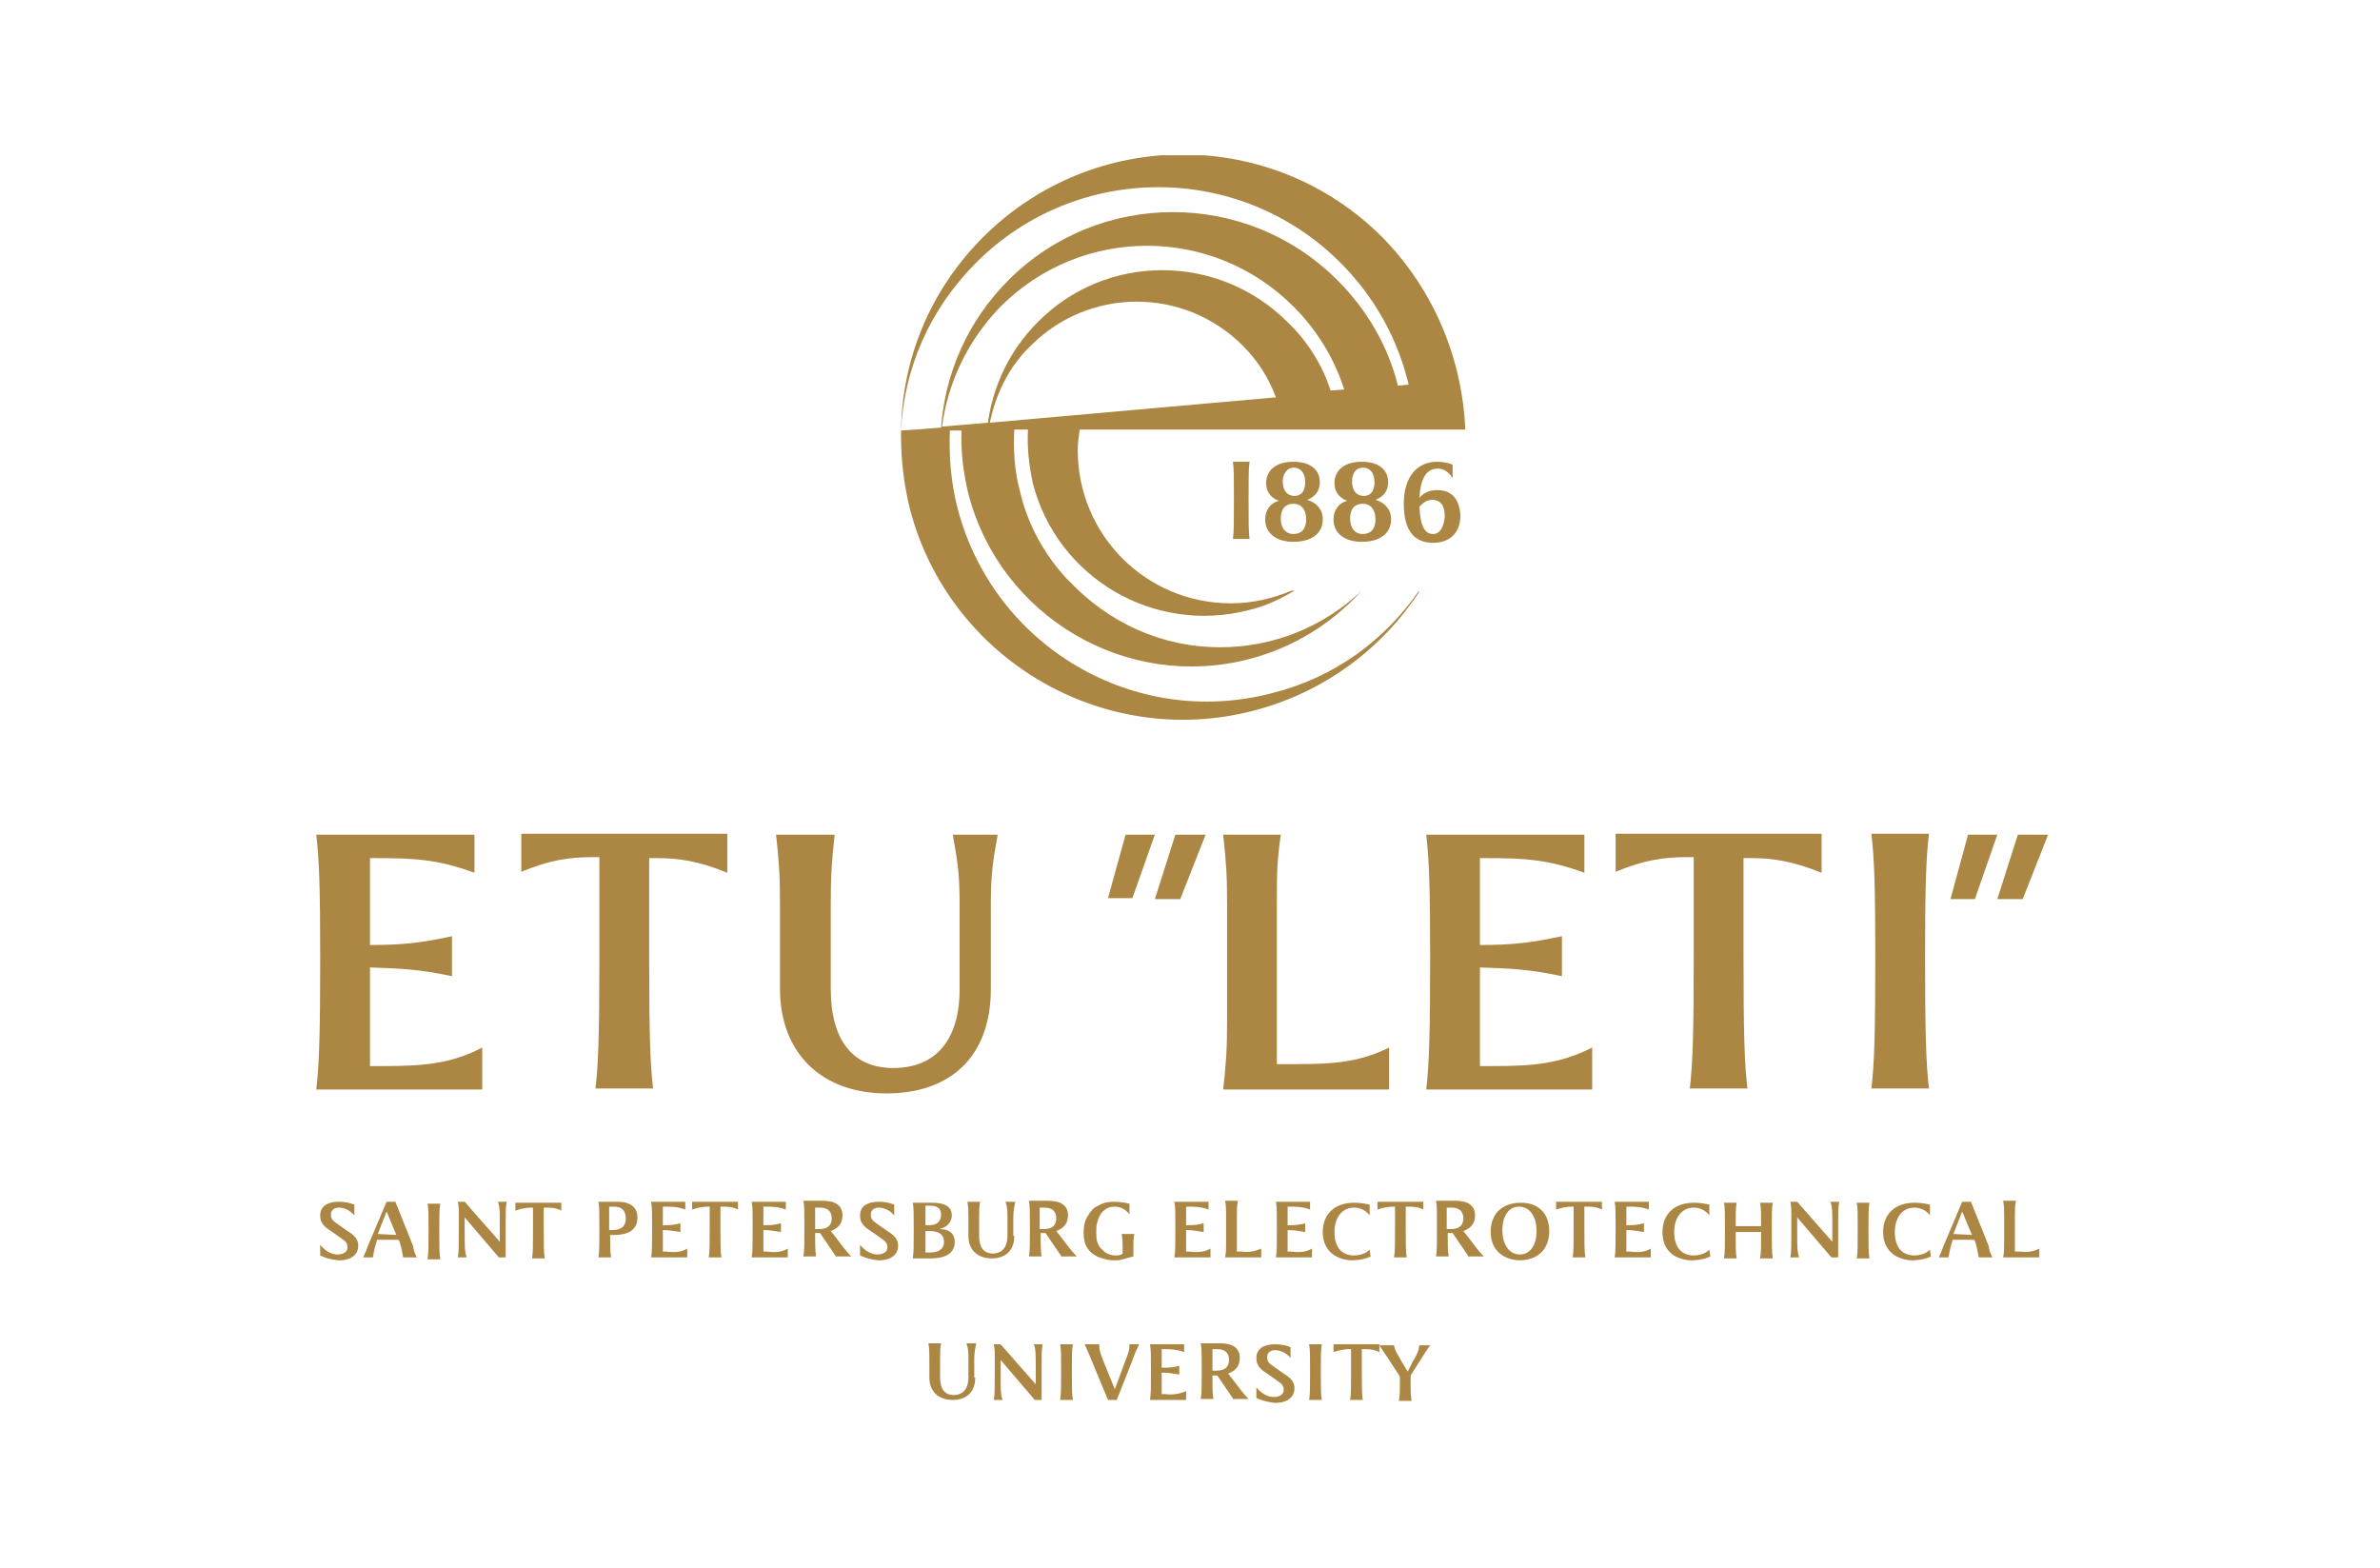 <?xml version="1.0" encoding="utf-8"?>
<!-- Generator: Adobe Illustrator 23.0.1, SVG Export Plug-In . SVG Version: 6.00 Build 0)  -->
<svg version="1.1" id="Слой_1" xmlns="http://www.w3.org/2000/svg" xmlns:xlink="http://www.w3.org/1999/xlink" x="0px" y="0px"
	 viewBox="0 0 243.8 160.6" enable-background="new 0 0 243.8 160.6" xml:space="preserve">
<g>
	<path fill="#AC8643" d="M49.4,107.3v4.3h-17c0.3-2.6,0.4-5.7,0.4-13.5c0-7.2-0.1-10-0.4-12.6h16.2v3.9c-3.8-1.4-6.3-1.5-10.1-1.5
		h-0.6v8.9c3.2,0,5.2-0.2,8.4-0.9v4.1c-3.2-0.7-5.2-0.8-8.4-0.9v10.1h1.4C43.2,109.2,46.2,109,49.4,107.3L49.4,107.3L49.4,107.3z"/>
	<path fill="#AC8643" d="M74.5,85.5v3.9c-2.9-1.2-5-1.5-7.2-1.5h-0.8V98c0,7.8,0.1,11,0.4,13.5H61c0.3-2.6,0.4-5.7,0.4-13.5V87.8
		h-0.7c-2.4,0-4.4,0.3-7.3,1.5v-3.9H74.5L74.5,85.5L74.5,85.5z"/>
	<path fill="#AC8643" d="M101.5,101.3c0,6.8-4,10.7-10.7,10.7c-6.7,0-10.9-4.2-10.9-10.7v-8.6c0-3.2-0.1-4.4-0.4-7.2h6
		c-0.3,2.8-0.4,4-0.4,7.2v8.6c0,5.3,2.3,8.1,6.4,8.1c4.3,0,6.8-2.8,6.8-8.1v-8.6c0-3.2-0.2-4.4-0.7-7.2h4.6c-0.5,2.8-0.7,4-0.7,7.2
		V101.3L101.5,101.3L101.5,101.3z"/>
	<path fill="#AC8643" d="M163.1,107.3v4.3h-17c0.3-2.6,0.4-5.7,0.4-13.5c0-7.2-0.1-10-0.4-12.6h16.2v3.9c-3.8-1.4-6.3-1.5-10.1-1.5
		h-0.6v8.9c3.2,0,5.1-0.2,8.4-0.9v4.1c-3.2-0.7-5.2-0.8-8.4-0.9v10.1h1.4C156.9,109.2,159.8,109,163.1,107.3L163.1,107.3
		L163.1,107.3z"/>
	<path fill="#AC8643" d="M192.1,98c0-7.2-0.1-10-0.4-12.6h5.9c-0.3,2.5-0.4,5.4-0.4,12.6c0,7.8,0.1,11,0.4,13.5h-5.9
		C192,109,192.1,105.9,192.1,98L192.1,98L192.1,98z"/>
	<path fill="#AC8643" d="M142.3,107.3v4.3h-17c0.3-2.8,0.4-4,0.4-7.2V92.7c0-3.2-0.1-4.4-0.4-7.2h5.9c-0.4,2.8-0.4,4-0.4,7.2V109
		h2.1C136.6,109,139.3,108.8,142.3,107.3L142.3,107.3L142.3,107.3z"/>
	<path fill="#AC8643" d="M186.6,85.5v3.9c-3-1.2-5-1.5-7.2-1.5h-0.8V98c0,7.8,0.1,11,0.4,13.5h-5.9c0.3-2.6,0.4-5.7,0.4-13.5V87.8
		h-0.7c-2.4,0-4.4,0.3-7.3,1.5v-3.9H186.6L186.6,85.5L186.6,85.5z"/>
	<path fill="#AC8643" d="M115.3,85.5h3L116,92h-2.5L115.3,85.5L115.3,85.5L115.3,85.5z M120.4,85.5h3.1l-2.6,6.6h-2.6L120.4,85.5
		L120.4,85.5L120.4,85.5z"/>
	<path fill="#AC8643" d="M201.6,85.5h3l-2.3,6.6h-2.5L201.6,85.5L201.6,85.5L201.6,85.5z M206.7,85.5h3.1l-2.6,6.6h-2.6L206.7,85.5
		L206.7,85.5L206.7,85.5z"/>
	<path fill="#AC8643" d="M126.3,47.3c0.1,0.8,0.1,1.6,0.1,3.8c0,2.4,0,3.3-0.1,4.1h1.7c-0.1-0.8-0.1-1.7-0.1-4.1
		c0-2.2,0-3.1,0.1-3.8H126.3L126.3,47.3L126.3,47.3z"/>
	<path fill="#AC8643" d="M129.6,53.2c0,1.4,1.1,2.3,2.9,2.3c1.9,0,3-0.9,3-2.3c0-1-0.6-1.7-1.6-2c0.8-0.3,1.3-0.9,1.3-1.8
		c0-1.3-1-2.1-2.7-2.1c-1.7,0-2.8,0.8-2.8,2.2c0,0.9,0.5,1.5,1.3,1.8C130.2,51.5,129.6,52.2,129.6,53.2L129.6,53.2L129.6,53.2z
		 M132.5,47.9c0.7,0,1.2,0.5,1.2,1.5c0,0.9-0.4,1.4-1.1,1.4c-0.7,0-1.2-0.5-1.2-1.5C131.4,48.5,131.9,47.9,132.5,47.9L132.5,47.9
		L132.5,47.9z M132.5,51.6c0.8,0,1.3,0.6,1.3,1.6c0,1-0.5,1.5-1.3,1.5c-0.8,0-1.3-0.6-1.3-1.6C131.2,52.1,131.7,51.6,132.5,51.6
		L132.5,51.6L132.5,51.6z"/>
	<path fill="#AC8643" d="M136.6,53.2c0,1.4,1.1,2.3,2.9,2.3c1.9,0,3-0.9,3-2.3c0-1-0.6-1.7-1.6-2c0.8-0.3,1.3-0.9,1.3-1.8
		c0-1.3-1-2.1-2.7-2.1c-1.7,0-2.8,0.8-2.8,2.2c0,0.9,0.5,1.5,1.3,1.8C137.2,51.5,136.6,52.2,136.6,53.2L136.6,53.2L136.6,53.2z
		 M139.6,47.9c0.7,0,1.2,0.5,1.2,1.5c0,0.9-0.4,1.4-1.1,1.4c-0.7,0-1.2-0.5-1.2-1.5C138.5,48.5,138.9,47.9,139.6,47.9L139.6,47.9
		L139.6,47.9z M139.6,51.6c0.8,0,1.3,0.6,1.3,1.6c0,1-0.5,1.5-1.3,1.5c-0.8,0-1.3-0.6-1.3-1.6C138.3,52.1,138.8,51.6,139.6,51.6
		L139.6,51.6L139.6,51.6z"/>
	<g>
		<defs>
			<rect id="SVGID_1_" x="32.4" y="15.9" width="177.4" height="127.7"/>
		</defs>
		<clipPath id="SVGID_2_">
			<use xlink:href="#SVGID_1_"  overflow="visible"/>
		</clipPath>
		<path clip-path="url(#SVGID_2_)" fill="#AC8643" d="M147.2,50.2c-0.9,0-1.5,0.4-1.8,0.8c0.1-1.8,0.6-3,1.9-3c1,0,1.5,1,1.5,1v-1.4
			c0,0-0.6-0.3-1.6-0.3c-2,0-3.4,1.5-3.4,4.3c0,2.8,1.1,4,3,4c1.8,0,2.8-1.1,2.8-2.8C149.5,51.1,148.7,50.2,147.2,50.2L147.2,50.2
			L147.2,50.2z M146.8,54.7c-0.8,0-1.3-0.7-1.4-2.8c0.3-0.3,0.7-0.7,1.3-0.7c0.8,0,1.3,0.5,1.3,1.7C147.9,54,147.5,54.7,146.8,54.7
			L146.8,54.7L146.8,54.7z"/>
		<path clip-path="url(#SVGID_2_)" fill="#AC8643" d="M141.6,24.3C130.3,13,112,13,100.7,24.3c-5.5,5.5-8.3,12.6-8.4,19.8h0
			c0,0,0,0.1,0,0.1c0,0.3,0,0.6,0,0.9c0-0.1,0-0.3,0-0.4c0,2.5,0.3,4.9,0.9,7.4c4,15.4,19.8,24.7,35.2,20.7
			c7.3-1.9,13.2-6.4,17-12.2h-0.1c-3.5,5-8.6,8.8-15,10.4c-14.1,3.7-28.5-4.8-32.2-18.9c-0.7-2.7-0.9-5.4-0.8-8h1.2
			c-0.1,2.2,0.2,4.4,0.7,6.5c3.3,12.6,16.2,20.2,28.8,16.9c4.6-1.2,8.5-3.7,11.5-7h0c-3.8,3.6-8.9,5.8-14.5,5.8
			c-6.1,0-11.5-2.6-15.4-6.7c-0.1-0.1-0.1-0.1-0.2-0.2c-0.1-0.1-0.1-0.1-0.2-0.2c-2.2-2.4-3.9-5.4-4.7-8.8c-0.6-2.2-0.7-4.3-0.6-6.4
			h1.4c-0.1,1.8,0.1,3.6,0.5,5.5c2.5,9.7,12.4,15.5,22.1,13c1.7-0.4,3.2-1.1,4.7-2h-0.3c-1.9,0.8-4,1.3-6.2,1.3
			c-8.7,0-15.7-7-15.7-15.7c0-0.7,0.1-1.4,0.2-2.1h4.1h17h0h5.5l0,0h7.8h5.1l0,0C149.8,36.9,147,29.8,141.6,24.3L141.6,24.3
			L141.6,24.3z M101.4,43.3c0.6-2.9,1.9-5.7,4.2-7.9c6-6,15.7-6,21.7,0c1.6,1.6,2.7,3.4,3.4,5.3L101.4,43.3L101.4,43.3L101.4,43.3z
			 M131.9,33c-7.1-7.1-18.6-7.1-25.6,0c-2.9,2.9-4.6,6.6-5.1,10.3l-4.7,0.4c0.6-4.5,2.6-8.8,6-12.3c8.3-8.3,21.7-8.3,30,0
			c2.5,2.5,4.2,5.4,5.2,8.5l-1.4,0.1C135.5,37.5,134,35,131.9,33L131.9,33L131.9,33z M143.2,39.5c-1-4-3.1-7.7-6.2-10.8
			c-9.3-9.3-24.4-9.3-33.7,0c-4.2,4.2-6.5,9.6-6.9,15.1L93.8,44l-1.5,0.1c0.3-6.3,2.9-12.4,7.7-17.2c10.3-10.3,27-10.3,37.3,0
			c3.6,3.6,5.9,7.9,7,12.5L143.2,39.5L143.2,39.5L143.2,39.5z"/>
	</g>
	<path fill="#AC8643" d="M43.9,126c0-1.6,0-2.2-0.1-2.7h1.3c-0.1,0.6-0.1,1.2-0.1,2.7c0,1.7,0,2.4,0.1,3h-1.3
		C43.9,128.4,43.9,127.7,43.9,126L43.9,126L43.9,126z"/>
	<path fill="#AC8643" d="M32.8,128.6v-1.1c0,0,0.7,1,1.8,1c0.6,0,1-0.3,1-0.7c0-0.4-0.1-0.6-0.7-1l-1-0.7c-0.8-0.5-1.1-0.9-1.1-1.6
		c0-0.9,0.7-1.4,1.9-1.4c1,0,1.6,0.3,1.6,0.3v1.1c0,0-0.6-0.8-1.6-0.8c-0.5,0-0.8,0.3-0.8,0.7s0.1,0.6,0.7,1l1,0.7
		c0.8,0.5,1.1,0.9,1.1,1.5c0,0.9-0.7,1.5-2,1.5C33.5,129,32.8,128.6,32.8,128.6L32.8,128.6L32.8,128.6z"/>
	<path fill="#AC8643" d="M57.5,123.2v0.8c-0.6-0.3-1.1-0.3-1.6-0.3h-0.2v2.2c0,1.7,0,2.4,0.1,3h-1.3c0.1-0.6,0.1-1.2,0.1-3v-2.2
		h-0.2c-0.5,0-1,0.1-1.6,0.3v-0.8H57.5L57.5,123.2L57.5,123.2z"/>
	<path fill="#AC8643" d="M51.9,123.1c-0.1,0.6-0.1,1-0.1,2.5v3.2h-0.7l-3.5-4.1v1.5c0,1.5,0,2,0.2,2.6h-0.9c0.1-0.6,0.1-1.1,0.1-2.6
		v-1.9c0-0.5,0-0.7-0.1-1.2h0.7l3.6,4.1v-1.6c0-1.5,0-2-0.2-2.5H51.9L51.9,123.1L51.9,123.1z"/>
	<path fill="#AC8643" d="M42.7,128.8h-1.4c-0.1-0.6-0.2-1.1-0.4-1.7l-0.1-0.1l-2.2,0l0,0.1c-0.2,0.6-0.3,1.1-0.4,1.7h-1
		c0.3-0.6,0.3-0.7,0.5-1.2l1.9-4.5h0.9l1.8,4.5C42.4,128.1,42.4,128.2,42.7,128.8L42.7,128.8L42.7,128.8z M40.6,126.5l-1-2.4
		l-0.9,2.3L40.6,126.5L40.6,126.5L40.6,126.5z"/>
	<path fill="#AC8643" d="M124,127.9v0.9h-3.7c0.1-0.6,0.1-1.2,0.1-3c0-1.6,0-2.2-0.1-2.7h3.5v0.8c-0.8-0.3-1.4-0.3-2.2-0.3h-0.1v1.9
		c0.7,0,1.1,0,1.8-0.2v0.9c-0.7-0.1-1.1-0.2-1.8-0.2v2.2h0.3C122.6,128.3,123.3,128.3,124,127.9L124,127.9L124,127.9z"/>
	<path fill="#AC8643" d="M129.2,127.9v0.9h-3.7c0.1-0.6,0.1-0.9,0.1-1.6v-2.6c0-0.7,0-1-0.1-1.6h1.3c-0.1,0.6-0.1,0.9-0.1,1.6v3.6
		h0.5C127.9,128.3,128.5,128.2,129.2,127.9L129.2,127.9L129.2,127.9z"/>
	<path fill="#AC8643" d="M134.4,127.9v0.9h-3.7c0.1-0.6,0.1-1.2,0.1-3c0-1.6,0-2.2-0.1-2.7h3.5v0.8c-0.8-0.3-1.4-0.3-2.2-0.3h-0.1
		v1.9c0.7,0,1.1,0,1.8-0.2v0.9c-0.7-0.1-1.1-0.2-1.8-0.2v2.2h0.3C133,128.3,133.7,128.3,134.4,127.9L134.4,127.9L134.4,127.9z"/>
	<path fill="#AC8643" d="M135.5,126.2c0-1.9,1.3-3,3.2-3c0.9,0,1.6,0.2,1.6,0.2v1.1c0,0-0.5-0.8-1.6-0.8c-1.2,0-2,1-2,2.5
		c0,1.5,0.7,2.4,2,2.4c1.1,0,1.6-0.6,1.6-0.6l0.1,0.7c0,0-0.7,0.4-2,0.4C136.7,129,135.5,128,135.5,126.2L135.5,126.2L135.5,126.2z"
		/>
	<path fill="#AC8643" d="M145.8,123.1v0.8c-0.6-0.3-1.1-0.3-1.6-0.3H144v2.2c0,1.7,0,2.4,0.1,3h-1.3c0.1-0.6,0.1-1.2,0.1-3v-2.2
		h-0.2c-0.5,0-1,0.1-1.6,0.3v-0.8H145.8L145.8,123.1L145.8,123.1z"/>
	<path fill="#AC8643" d="M150.5,128.8l-1.7-2.5h-0.1h-0.4c0,1.2,0,1.8,0.1,2.4h-1.3c0.1-0.6,0.1-1.2,0.1-3c0-1.6,0-2.2-0.1-2.7h2
		c1.3,0,2,0.5,2,1.5c0,0.8-0.4,1.3-1.2,1.6l0.4,0.5c0.7,0.9,1.1,1.5,1.7,2.1H150.5L150.5,128.8L150.5,128.8z M148.6,125.9
		c0.9,0,1.3-0.4,1.3-1.1c0-0.7-0.4-1.1-1.2-1.1h-0.5v2.2H148.6L148.6,125.9L148.6,125.9z"/>
	<path fill="#AC8643" d="M152.7,126.2c0-1.9,1.2-3,3.1-3c1.8,0,2.9,1.1,2.9,2.9c0,1.9-1.2,3-3.1,3
		C153.8,129,152.7,127.9,152.7,126.2L152.7,126.2L152.7,126.2z M157.4,126.1c0-1.5-0.7-2.5-1.8-2.5c-1,0-1.7,0.9-1.7,2.4
		c0,1.5,0.7,2.5,1.8,2.5C156.7,128.5,157.4,127.6,157.4,126.1L157.4,126.1L157.4,126.1z"/>
	<path fill="#AC8643" d="M164.1,123.1v0.8c-0.6-0.3-1.1-0.3-1.6-0.3h-0.2v2.2c0,1.7,0,2.4,0.1,3h-1.3c0.1-0.6,0.1-1.2,0.1-3v-2.2
		h-0.2c-0.5,0-1,0.1-1.6,0.3v-0.8H164.1L164.1,123.1L164.1,123.1z"/>
	<path fill="#AC8643" d="M169.1,127.9v0.9h-3.7c0.1-0.6,0.1-1.2,0.1-3c0-1.6,0-2.2-0.1-2.7h3.5v0.8c-0.8-0.3-1.4-0.3-2.2-0.3h-0.1
		v1.9c0.7,0,1.1,0,1.8-0.2v0.9c-0.7-0.1-1.1-0.2-1.8-0.2v2.2h0.3C167.8,128.3,168.4,128.3,169.1,127.9L169.1,127.9L169.1,127.9z"/>
	<path fill="#AC8643" d="M170.3,126.2c0-1.9,1.3-3,3.2-3c0.9,0,1.6,0.2,1.6,0.2v1.1c0,0-0.5-0.8-1.6-0.8c-1.2,0-2,1-2,2.5
		c0,1.5,0.7,2.4,2,2.4c1.1,0,1.6-0.6,1.6-0.6l0.1,0.7c0,0-0.7,0.4-2,0.4C171.4,129,170.3,128,170.3,126.2L170.3,126.2L170.3,126.2z"
		/>
	<path fill="#AC8643" d="M181.5,125.9c0,1.7,0,2.4,0.1,3h-1.3c0.1-0.5,0.1-1.2,0.1-2.7h-2.6c0,1.5,0,2.2,0.1,2.7h-1.3
		c0.1-0.6,0.1-1.2,0.1-3c0-1.6,0-2.2-0.1-2.7h1.3c-0.1,0.5-0.1,1.1-0.1,2.4h2.6c0-1.3,0-1.9-0.1-2.4h1.3
		C181.5,123.7,181.5,124.3,181.5,125.9L181.5,125.9L181.5,125.9z"/>
	<path fill="#AC8643" d="M188.4,123.1c-0.1,0.6-0.1,1-0.1,2.5v3.2h-0.7l-3.5-4.1v1.5c0,1.5,0,2,0.2,2.6h-0.9
		c0.1-0.6,0.1-1.1,0.1-2.6v-1.9c0-0.5,0-0.7-0.1-1.2h0.7l3.6,4.1v-1.6c0-1.5,0-2-0.2-2.5H188.4L188.4,123.1L188.4,123.1z"/>
	<path fill="#AC8643" d="M190.3,125.9c0-1.6,0-2.2-0.1-2.7h1.3c-0.1,0.6-0.1,1.2-0.1,2.7c0,1.7,0,2.4,0.1,3h-1.3
		C190.3,128.3,190.3,127.6,190.3,125.9L190.3,125.9L190.3,125.9z"/>
	<path fill="#AC8643" d="M192.9,126.2c0-1.9,1.3-3,3.2-3c0.9,0,1.6,0.2,1.6,0.2v1.1c0,0-0.5-0.8-1.6-0.8c-1.2,0-2,1-2,2.5
		c0,1.5,0.7,2.4,2,2.4c1.1,0,1.6-0.6,1.6-0.6l0.1,0.7c0,0-0.7,0.4-2,0.4C194.1,129,192.9,128,192.9,126.2L192.9,126.2L192.9,126.2z"
		/>
	<path fill="#AC8643" d="M204.1,128.8h-1.4c-0.1-0.6-0.2-1.1-0.4-1.7l-0.1-0.1l-2.2,0l0,0.1c-0.2,0.6-0.3,1.1-0.4,1.7h-1
		c0.3-0.6,0.3-0.7,0.5-1.2l1.9-4.5h0.9l1.8,4.5C203.8,128.1,203.8,128.2,204.1,128.8L204.1,128.8L204.1,128.8z M202,126.5l-1-2.4
		l-0.9,2.3L202,126.5L202,126.5L202,126.5z"/>
	<path fill="#AC8643" d="M208.9,127.9v0.9h-3.7c0.1-0.6,0.1-0.9,0.1-1.6v-2.6c0-0.7,0-1-0.1-1.6h1.3c-0.1,0.6-0.1,0.9-0.1,1.6v3.6
		h0.5C207.7,128.3,208.3,128.2,208.9,127.9L208.9,127.9L208.9,127.9z"/>
	<path fill="#AC8643" d="M65.3,124.7c0,1.2-0.8,1.8-2.4,1.8h-0.4c0,1.1,0,1.7,0.1,2.3h-1.3c0.1-0.6,0.1-1.2,0.1-3
		c0-1.6,0-2.2-0.1-2.7h2C64.6,123.1,65.3,123.7,65.3,124.7L65.3,124.7L65.3,124.7z M64.1,124.8c0-0.8-0.4-1.2-1.2-1.2h-0.5v2.4h0.3
		C63.7,126,64.1,125.6,64.1,124.8L64.1,124.8L64.1,124.8z"/>
	<path fill="#AC8643" d="M97.8,127.2c0,1.1-0.8,1.7-2.5,1.7h-1.8c0.1-0.6,0.1-1.2,0.1-3c0-1.6,0-2.2-0.1-2.7h2c1.3,0,2,0.4,2,1.3
		c0,0.6-0.4,1.2-1.3,1.4C97.4,125.9,97.8,126.5,97.8,127.2L97.8,127.2L97.8,127.2z M94.8,123.6v1.9h0.4c0.8,0,1.2-0.4,1.2-1.1
		c0-0.6-0.4-0.9-1.1-0.9H94.8L94.8,123.6L94.8,123.6z M96.7,127.2c0-0.8-0.6-1.1-1.5-1.1h-0.4v2.2h0.4
		C96.1,128.3,96.7,128,96.7,127.2L96.7,127.2L96.7,127.2z"/>
	<path fill="#AC8643" d="M88.1,128.6v-1.1c0,0,0.7,1,1.8,1c0.6,0,1-0.3,1-0.7c0-0.4-0.1-0.6-0.7-1l-1-0.7c-0.8-0.5-1.1-0.9-1.1-1.6
		c0-0.9,0.7-1.4,1.9-1.4c1,0,1.6,0.3,1.6,0.3v1.1c0,0-0.6-0.8-1.6-0.8c-0.5,0-0.8,0.3-0.8,0.7s0.1,0.6,0.7,1l1,0.7
		c0.8,0.5,1.1,0.9,1.1,1.5c0,0.9-0.7,1.5-2,1.5C88.9,129,88.1,128.6,88.1,128.6L88.1,128.6L88.1,128.6z"/>
	<path fill="#AC8643" d="M80.7,127.9v0.9H77c0.1-0.6,0.1-1.2,0.1-3c0-1.6,0-2.2-0.1-2.7h3.5v0.8c-0.8-0.3-1.4-0.3-2.2-0.3h-0.1v1.9
		c0.7,0,1.1,0,1.8-0.2v0.9c-0.7-0.1-1.1-0.2-1.8-0.2v2.2h0.3C79.4,128.3,80,128.3,80.7,127.9L80.7,127.9L80.7,127.9z"/>
	<path fill="#AC8643" d="M70.4,127.9v0.9h-3.7c0.1-0.6,0.1-1.2,0.1-3c0-1.6,0-2.2-0.1-2.7h3.5v0.8c-0.8-0.3-1.4-0.3-2.2-0.3h-0.1
		v1.9c0.7,0,1.1,0,1.8-0.2v0.9c-0.7-0.1-1.1-0.2-1.8-0.2v2.2h0.3C69,128.3,69.7,128.3,70.4,127.9L70.4,127.9L70.4,127.9z"/>
	<path fill="#AC8643" d="M75.6,123.1v0.8c-0.6-0.3-1.1-0.3-1.6-0.3h-0.2v2.2c0,1.7,0,2.4,0.1,3h-1.3c0.1-0.6,0.1-1.2,0.1-3v-2.2
		h-0.2c-0.5,0-1,0.1-1.6,0.3v-0.8H75.6L75.6,123.1L75.6,123.1z"/>
	<path fill="#AC8643" d="M85.7,128.8l-1.7-2.5h-0.1h-0.4c0,1.2,0,1.8,0.1,2.4h-1.3c0.1-0.6,0.1-1.2,0.1-3c0-1.6,0-2.2-0.1-2.7h2
		c1.3,0,2,0.5,2,1.5c0,0.8-0.4,1.3-1.2,1.6l0.4,0.5c0.7,0.9,1.1,1.5,1.7,2.1H85.7L85.7,128.8L85.7,128.8z M83.9,125.9
		c0.9,0,1.3-0.4,1.3-1.1c0-0.7-0.4-1.1-1.2-1.1h-0.5v2.2H83.9L83.9,125.9L83.9,125.9z"/>
	<path fill="#AC8643" d="M108.8,128.8l-1.7-2.5H107h-0.4c0,1.2,0,1.8,0.1,2.4h-1.3c0.1-0.6,0.1-1.2,0.1-3c0-1.6,0-2.2-0.1-2.7h2
		c1.3,0,2,0.5,2,1.5c0,0.8-0.4,1.3-1.2,1.6l0.4,0.5c0.7,0.9,1.1,1.5,1.7,2.1H108.8L108.8,128.8L108.8,128.8z M106.9,125.9
		c0.9,0,1.3-0.4,1.3-1.1c0-0.7-0.4-1.1-1.2-1.1h-0.5v2.2H106.9L106.9,125.9L106.9,125.9z"/>
	<path fill="#AC8643" d="M103.9,126.6c0,1.5-0.9,2.3-2.3,2.3c-1.5,0-2.4-0.9-2.4-2.3v-1.9c0-0.7,0-1-0.1-1.6h1.3
		c-0.1,0.6-0.1,0.9-0.1,1.6v1.9c0,1.2,0.5,1.8,1.4,1.8c0.9,0,1.5-0.6,1.5-1.8v-1.9c0-0.7,0-1-0.2-1.6h1c-0.1,0.6-0.2,0.9-0.2,1.6
		V126.6L103.9,126.6L103.9,126.6z"/>
	<path fill="#AC8643" d="M116.2,126.4h-1.3c0.1,0.6,0.1,0.9,0.1,1.6v0.3v0.1c-0.2,0.2-0.5,0.2-0.8,0.2c-0.3,0-0.5-0.1-0.8-0.2
		c-0.2-0.1-0.4-0.3-0.6-0.5c-0.2-0.2-0.3-0.4-0.4-0.7c-0.1-0.3-0.1-0.6-0.1-1c0-0.4,0-0.7,0.1-1c0.2-0.8,0.7-1.6,1.8-1.6
		c1,0,1.5,0.8,1.5,0.8v-1.1c0,0-0.7-0.2-1.6-0.2c-0.6,0-1.1,0.1-1.6,0.4c-0.5,0.2-0.8,0.6-1.1,1.1c-0.3,0.5-0.4,1-0.4,1.7
		c0,0.5,0.1,0.9,0.2,1.2c0.2,0.4,0.4,0.7,0.7,0.9c0.3,0.2,0.6,0.4,1,0.5c0.4,0.1,0.7,0.2,1.2,0.2c0.3,0,0.6,0,0.9-0.1
		c0.3-0.1,0.7-0.2,1.1-0.3c0,0,0,0,0,0v0c0,0,0,0,0,0v-0.9l0,0C116.1,127.2,116.1,126.9,116.2,126.4L116.2,126.4L116.2,126.4z"/>
	<path fill="#AC8643" d="M99.9,141.1c0,1.5-0.9,2.3-2.3,2.3c-1.5,0-2.4-0.9-2.4-2.3v-1.9c0-0.7,0-1-0.1-1.6h1.3
		c-0.1,0.6-0.1,0.9-0.1,1.6v1.9c0,1.2,0.5,1.8,1.4,1.8c0.9,0,1.5-0.6,1.5-1.8v-1.9c0-0.7,0-1-0.2-1.6h1c-0.1,0.6-0.2,0.9-0.2,1.6
		V141.1L99.9,141.1L99.9,141.1z"/>
	<path fill="#AC8643" d="M106.8,137.7c-0.1,0.6-0.1,1-0.1,2.5v3.2H106l-3.5-4.1v1.5c0,1.5,0,2,0.2,2.6h-0.9c0.1-0.6,0.1-1.1,0.1-2.6
		v-1.9c0-0.5,0-0.7-0.1-1.2h0.7l3.6,4.1v-1.6c0-1.5,0-2-0.2-2.5H106.8L106.8,137.7L106.8,137.7z"/>
	<path fill="#AC8643" d="M108.7,140.4c0-1.6,0-2.2-0.1-2.7h1.3c-0.1,0.6-0.1,1.2-0.1,2.7c0,1.7,0,2.4,0.1,3h-1.3
		C108.7,142.8,108.7,142.1,108.7,140.4L108.7,140.4L108.7,140.4z"/>
	<path fill="#AC8643" d="M116.7,137.7c-0.3,0.6-0.4,0.8-0.8,1.9l-1.5,3.8h-0.6l0,0l0,0h-0.3l-1.7-4.1c-0.3-0.7-0.4-1-0.7-1.6h1.5
		c0,0.6,0.1,0.9,0.5,1.9l1.1,2.7l1-2.7c0.4-1,0.5-1.3,0.5-1.9H116.7L116.7,137.7L116.7,137.7z"/>
	<path fill="#AC8643" d="M121.5,142.5v0.9h-3.7c0.1-0.6,0.1-1.2,0.1-3c0-1.6,0-2.2-0.1-2.7h3.5v0.8c-0.8-0.3-1.4-0.3-2.2-0.3H119
		v1.9c0.7,0,1.1,0,1.8-0.2v0.9c-0.7-0.1-1.1-0.2-1.8-0.2v2.2h0.3C120.1,142.9,120.8,142.8,121.5,142.5L121.5,142.5L121.5,142.5z"/>
	<path fill="#AC8643" d="M126.4,143.4l-1.7-2.5h-0.1h-0.4c0,1.2,0,1.8,0.1,2.4H123c0.1-0.6,0.1-1.2,0.1-3c0-1.6,0-2.2-0.1-2.7h2
		c1.3,0,2,0.5,2,1.5c0,0.8-0.4,1.3-1.2,1.6l0.4,0.5c0.7,0.9,1.1,1.5,1.7,2.1H126.4L126.4,143.4L126.4,143.4z M124.6,140.4
		c0.9,0,1.3-0.4,1.3-1.1c0-0.7-0.4-1.1-1.2-1.1h-0.5v2.2H124.6L124.6,140.4L124.6,140.4z"/>
	<path fill="#AC8643" d="M128.7,143.2v-1.1c0,0,0.7,1,1.8,1c0.6,0,1-0.3,1-0.7c0-0.4-0.1-0.6-0.7-1l-1-0.7c-0.8-0.5-1.1-0.9-1.1-1.6
		c0-0.9,0.7-1.4,1.9-1.4c1,0,1.6,0.3,1.6,0.3v1.1c0,0-0.6-0.8-1.6-0.8c-0.5,0-0.8,0.3-0.8,0.7c0,0.4,0.1,0.6,0.7,1l1,0.7
		c0.8,0.5,1.1,0.9,1.1,1.5c0,0.9-0.7,1.5-2,1.5C129.5,143.6,128.7,143.2,128.7,143.2L128.7,143.2L128.7,143.2z"/>
	<path fill="#AC8643" d="M134.2,140.4c0-1.6,0-2.2-0.1-2.7h1.3c-0.1,0.6-0.1,1.2-0.1,2.7c0,1.7,0,2.4,0.1,3h-1.3
		C134.2,142.8,134.2,142.1,134.2,140.4L134.2,140.4L134.2,140.4z"/>
	<path fill="#AC8643" d="M141.3,137.7v0.8c-0.6-0.3-1.1-0.3-1.6-0.3h-0.2v2.2c0,1.7,0,2.4,0.1,3h-1.3c0.1-0.6,0.1-1.2,0.1-3v-2.2
		h-0.2c-0.5,0-1,0.1-1.6,0.3v-0.8H141.3L141.3,137.7L141.3,137.7z"/>
	<path fill="#AC8643" d="M144.5,140.9v1c0,0.7,0,1,0.1,1.6h-1.3c0.1-0.6,0.1-0.9,0.1-1.6v-0.9l-1.3-2c-0.3-0.4-0.4-0.6-0.8-1.2h1.5
		c0.1,0.6,0.3,0.8,0.8,1.7l0.6,1l0.5-1c0.5-0.8,0.6-1.1,0.7-1.7h1.1c-0.4,0.6-0.5,0.7-0.8,1.2L144.5,140.9L144.5,140.9L144.5,140.9z
		"/>
</g>
</svg>
